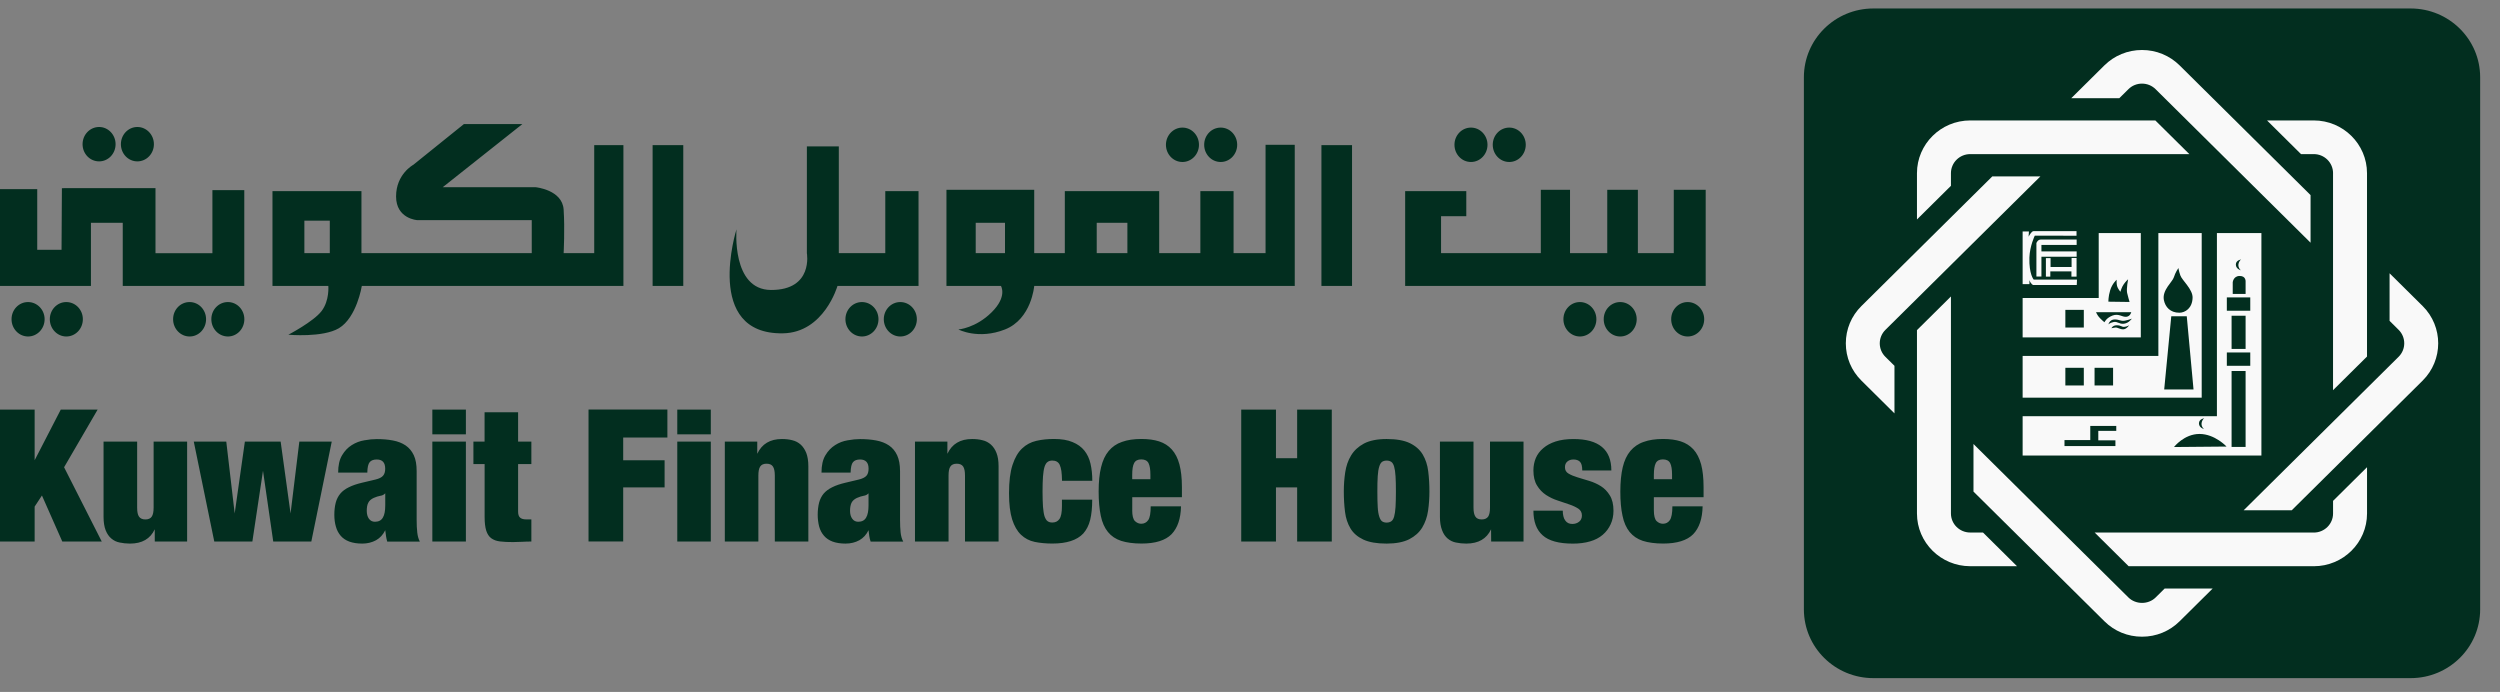 <svg width="112" height="31" viewBox="0 0 112 31" fill="none" xmlns="http://www.w3.org/2000/svg">
<rect x="0" y="0" width="112" height="31" fill="#808080" stroke="none"/>
<path fill-rule="evenodd" clip-rule="evenodd" d="M63.977 22.884C63.936 23.169 63.845 23.416 63.715 23.635C63.581 23.854 63.387 24.027 63.133 24.158C62.882 24.285 62.543 24.353 62.121 24.353C61.681 24.353 61.335 24.293 61.08 24.174C60.822 24.052 60.63 23.888 60.503 23.676C60.375 23.464 60.292 23.216 60.257 22.932C60.221 22.647 60.203 22.343 60.203 22.018C60.203 21.725 60.223 21.435 60.266 21.157C60.309 20.877 60.394 20.624 60.528 20.406C60.662 20.182 60.856 20.005 61.108 19.869C61.36 19.738 61.695 19.668 62.121 19.668C62.56 19.668 62.907 19.73 63.162 19.853C63.417 19.977 63.61 20.148 63.738 20.362C63.867 20.578 63.949 20.827 63.984 21.113C64.02 21.396 64.038 21.702 64.038 22.025C64.038 22.32 64.017 22.607 63.977 22.884ZM61.722 22.714C61.731 22.893 61.756 23.034 61.79 23.142C61.822 23.245 61.866 23.317 61.916 23.354C61.97 23.393 62.038 23.412 62.121 23.412C62.204 23.412 62.271 23.393 62.328 23.354C62.386 23.317 62.428 23.245 62.457 23.142C62.487 23.036 62.509 22.895 62.52 22.714C62.53 22.538 62.537 22.308 62.537 22.027C62.537 21.746 62.532 21.515 62.52 21.336C62.509 21.152 62.487 21.009 62.457 20.905C62.427 20.8 62.384 20.73 62.328 20.691C62.271 20.654 62.205 20.634 62.121 20.634C62.039 20.634 61.97 20.654 61.916 20.691C61.865 20.73 61.82 20.8 61.79 20.905C61.756 21.009 61.733 21.152 61.722 21.336C61.709 21.515 61.706 21.746 61.706 22.027C61.706 22.308 61.711 22.538 61.722 22.714ZM50.723 22.861C50.723 23.101 50.764 23.264 50.846 23.345C50.93 23.425 51.025 23.464 51.128 23.464C51.258 23.464 51.364 23.409 51.44 23.301C51.515 23.195 51.551 22.988 51.551 22.684H52.909C52.898 23.238 52.755 23.651 52.484 23.934C52.211 24.209 51.763 24.351 51.139 24.351C50.776 24.351 50.473 24.308 50.229 24.231C49.982 24.151 49.786 24.017 49.636 23.833C49.486 23.649 49.377 23.407 49.315 23.107C49.253 22.81 49.219 22.451 49.219 22.023C49.219 21.592 49.254 21.232 49.328 20.933C49.401 20.633 49.511 20.392 49.67 20.203C49.824 20.018 50.023 19.878 50.266 19.797C50.507 19.708 50.798 19.666 51.139 19.666C51.438 19.666 51.703 19.701 51.929 19.774C52.152 19.846 52.343 19.966 52.495 20.134C52.648 20.302 52.762 20.523 52.837 20.8C52.91 21.071 52.95 21.412 52.95 21.82V22.276H50.725V22.861H50.723ZM51.453 20.747C51.396 20.636 51.287 20.581 51.126 20.581C50.973 20.581 50.866 20.636 50.809 20.747C50.75 20.857 50.723 21.032 50.723 21.269V21.468H51.538V21.269C51.538 21.032 51.51 20.857 51.453 20.747ZM38.944 24.019L38.91 23.753C38.812 23.955 38.678 24.1 38.5 24.202C38.318 24.301 38.113 24.353 37.881 24.353C37.654 24.353 37.458 24.321 37.303 24.264C37.144 24.204 37.014 24.119 36.917 24.004C36.815 23.888 36.744 23.752 36.699 23.593C36.658 23.432 36.633 23.255 36.633 23.062C36.633 22.854 36.657 22.67 36.696 22.517C36.737 22.363 36.805 22.23 36.899 22.115C36.996 22.002 37.122 21.907 37.283 21.829C37.444 21.746 37.643 21.681 37.883 21.624L38.473 21.484C38.634 21.445 38.748 21.389 38.814 21.317C38.882 21.244 38.912 21.134 38.912 20.997C38.912 20.723 38.785 20.585 38.53 20.585C38.387 20.585 38.282 20.624 38.216 20.703C38.148 20.779 38.114 20.938 38.107 21.172H36.803C36.803 20.848 36.862 20.588 36.98 20.394C37.096 20.198 37.242 20.048 37.415 19.94C37.584 19.83 37.772 19.76 37.974 19.726C38.175 19.689 38.361 19.671 38.532 19.671C38.794 19.671 39.033 19.691 39.256 19.733C39.476 19.774 39.665 19.848 39.826 19.956C39.984 20.064 40.106 20.21 40.191 20.394C40.277 20.58 40.322 20.816 40.322 21.11V23.296C40.322 23.504 40.331 23.69 40.347 23.851C40.364 24.01 40.402 24.148 40.465 24.264H39.005C38.976 24.185 38.957 24.1 38.944 24.019ZM38.801 23.19C38.875 23.07 38.91 22.884 38.91 22.638V22.101C38.851 22.161 38.782 22.2 38.693 22.211C38.602 22.227 38.5 22.259 38.388 22.308C38.272 22.363 38.193 22.435 38.147 22.527C38.104 22.617 38.082 22.741 38.082 22.886C38.082 23.034 38.116 23.154 38.184 23.243C38.248 23.331 38.337 23.375 38.45 23.375C38.612 23.374 38.73 23.314 38.801 23.19ZM31.844 24.261H30.342V19.784H31.844V24.261ZM31.844 19.457H30.342V18.349H31.844V19.457ZM20.872 24.261H19.369V19.784H20.872V24.261ZM20.872 19.457H19.369V18.349H20.872V19.457ZM52.234 6.486C52.234 6.06 52.566 5.716 52.973 5.716C53.383 5.716 53.714 6.06 53.714 6.486C53.714 6.912 53.382 7.257 52.973 7.257C52.566 7.258 52.234 6.912 52.234 6.486ZM53.947 6.486C53.947 6.06 54.277 5.716 54.688 5.716C55.096 5.716 55.426 6.06 55.426 6.486C55.426 6.912 55.095 7.257 54.688 7.257C54.277 7.258 53.947 6.912 53.947 6.486ZM65.16 6.486C65.16 6.06 65.49 5.716 65.899 5.716C66.308 5.716 66.64 6.06 66.64 6.486C66.64 6.912 66.308 7.257 65.899 7.257C65.49 7.258 65.16 6.912 65.16 6.486ZM66.875 6.486C66.875 6.06 67.204 5.716 67.616 5.716C68.022 5.716 68.354 6.06 68.354 6.486C68.354 6.912 68.022 7.257 67.616 7.257C67.204 7.258 66.875 6.912 66.875 6.486ZM74.869 14.301C74.869 13.873 75.199 13.532 75.608 13.532C76.015 13.532 76.348 13.875 76.348 14.301C76.348 14.73 76.015 15.075 75.608 15.075C75.198 15.073 74.869 14.728 74.869 14.301ZM70.041 14.301C70.041 13.873 70.371 13.532 70.779 13.532C71.188 13.532 71.518 13.875 71.518 14.301C71.518 14.73 71.188 15.075 70.779 15.075C70.373 15.073 70.041 14.728 70.041 14.301ZM71.846 14.301C71.846 13.873 72.177 13.532 72.585 13.532C72.992 13.532 73.324 13.875 73.324 14.301C73.324 14.73 72.992 15.075 72.585 15.075C72.177 15.073 71.846 14.728 71.846 14.301ZM37.875 14.301C37.875 13.873 38.207 13.532 38.614 13.532C39.025 13.532 39.356 13.875 39.356 14.301C39.356 14.73 39.023 15.075 38.614 15.075C38.207 15.073 37.875 14.728 37.875 14.301ZM39.594 14.301C39.594 13.873 39.926 13.532 40.332 13.532C40.743 13.532 41.075 13.875 41.075 14.301C41.075 14.73 40.743 15.075 40.332 15.075C39.926 15.073 39.594 14.728 39.594 14.301ZM7.755 14.301C7.755 13.873 8.085 13.532 8.494 13.532C8.902 13.532 9.232 13.875 9.232 14.301C9.232 14.73 8.902 15.075 8.494 15.075C8.085 15.073 7.755 14.728 7.755 14.301ZM9.468 14.301C9.468 13.873 9.8 13.532 10.21 13.532C10.617 13.532 10.947 13.875 10.947 14.301C10.947 14.73 10.617 15.075 10.21 15.075C9.8 15.073 9.468 14.728 9.468 14.301ZM3.699 6.46C3.699 6.034 4.031 5.689 4.44 5.689C4.848 5.689 5.178 6.036 5.178 6.46C5.178 6.887 4.848 7.23 4.44 7.23C4.029 7.23 3.699 6.887 3.699 6.46ZM5.416 6.46C5.416 6.034 5.746 5.689 6.154 5.689C6.563 5.689 6.895 6.036 6.895 6.46C6.895 6.887 6.563 7.23 6.154 7.23C5.746 7.23 5.416 6.887 5.416 6.46ZM0.517 14.301C0.517 13.873 0.848 13.532 1.256 13.532C1.665 13.532 1.999 13.875 1.999 14.301C1.999 14.73 1.665 15.075 1.256 15.075C0.849 15.073 0.517 14.728 0.517 14.301ZM2.232 14.301C2.232 13.873 2.564 13.532 2.969 13.532C3.381 13.532 3.712 13.875 3.712 14.301C3.712 14.73 3.381 15.075 2.969 15.075C2.564 15.073 2.232 14.728 2.232 14.301ZM10.944 8.518V12.811H5.499V9.98H4.074V12.811H0V8.473H1.668V11.191H2.757L2.773 8.43L6.966 8.427V11.342H9.516V8.518H10.944ZM13.636 9.885H14.775V11.339H13.636V9.885ZM27.929 6.502V12.811H16.209C16.209 12.811 15.985 14.221 15.183 14.704C14.454 15.135 12.919 14.995 12.919 14.995C12.919 14.995 14.049 14.407 14.409 13.933C14.768 13.458 14.709 12.811 14.709 12.811H12.207V8.563H16.193V11.339H23.822V9.863H18.699C18.699 9.863 17.744 9.807 17.744 8.801C17.744 7.796 18.518 7.382 18.518 7.382L20.785 5.557H23.404L19.833 8.388H24.002C24.002 8.388 25.192 8.503 25.251 9.388C25.308 10.271 25.251 11.339 25.251 11.339H26.621V6.502H27.929ZM29.237 6.502H30.611V12.811H29.237V6.502ZM41.15 8.563V12.809H37.519C37.519 12.809 36.922 14.903 35.076 14.933C31.505 14.993 32.995 10.273 32.995 10.273C32.995 10.273 32.767 12.982 34.54 12.991C36.45 12.997 36.148 11.339 36.148 11.339V6.56H37.579V11.341H39.661V8.563H41.15ZM49.133 9.98H50.507V11.341H49.133V9.98ZM43.712 9.98H45.024V11.341H43.712V9.98ZM56.697 6.486H58.005V12.811H46.333C46.333 12.811 46.215 14.292 45.022 14.76C43.83 15.23 42.936 14.76 42.936 14.76C42.936 14.76 43.709 14.702 44.426 13.99C45.14 13.285 44.843 12.811 44.843 12.811H42.401V8.504H46.333V11.341H47.704V8.563H51.931V11.339H53.776V8.563H55.264V11.339H56.697V6.486ZM59.2 6.502H60.571V12.811H59.2V6.502ZM76.415 8.504V12.811H62.951V8.563H65.69V9.685H64.559V11.339H69.029V8.504H70.337V11.341H72.005V8.504H73.377V11.341H74.985V8.504H76.415ZM74.823 20.747C74.764 20.636 74.655 20.581 74.496 20.581C74.343 20.581 74.237 20.636 74.179 20.747C74.123 20.857 74.093 21.032 74.093 21.269V21.468H74.908V21.269C74.908 21.032 74.88 20.857 74.823 20.747ZM74.093 22.861C74.093 23.101 74.134 23.264 74.216 23.345C74.302 23.425 74.394 23.464 74.5 23.464C74.634 23.464 74.735 23.409 74.81 23.301C74.883 23.195 74.923 22.988 74.923 22.684H76.277C76.266 23.238 76.125 23.651 75.854 23.934C75.581 24.209 75.133 24.351 74.509 24.351C74.148 24.351 73.843 24.308 73.6 24.231C73.356 24.151 73.16 24.017 73.008 23.833C72.86 23.649 72.749 23.407 72.689 23.107C72.623 22.81 72.591 22.451 72.591 22.023C72.591 21.592 72.628 21.232 72.698 20.933C72.769 20.633 72.883 20.392 73.04 20.203C73.197 20.018 73.395 19.878 73.638 19.797C73.879 19.708 74.17 19.666 74.509 19.666C74.81 19.666 75.071 19.701 75.299 19.774C75.524 19.846 75.711 19.966 75.867 20.134C76.018 20.302 76.132 20.523 76.209 20.8C76.282 21.071 76.32 21.412 76.32 21.82V22.276H74.093V22.861ZM70.039 23.126C70.055 23.202 70.084 23.266 70.123 23.317C70.194 23.423 70.301 23.473 70.44 23.473C70.555 23.473 70.656 23.441 70.742 23.375C70.826 23.31 70.87 23.215 70.87 23.093C70.87 22.962 70.815 22.858 70.708 22.787C70.597 22.716 70.465 22.652 70.303 22.598L69.784 22.423C69.596 22.363 69.425 22.278 69.264 22.175C69.102 22.068 68.968 21.93 68.863 21.757C68.752 21.582 68.697 21.354 68.697 21.073C68.697 20.871 68.734 20.691 68.804 20.52C68.877 20.352 68.986 20.205 69.138 20.078C69.284 19.951 69.47 19.85 69.696 19.777C69.921 19.705 70.185 19.669 70.494 19.669C71.625 19.669 72.189 20.14 72.189 21.078H70.885C70.885 20.885 70.851 20.755 70.781 20.686C70.713 20.619 70.615 20.585 70.49 20.585C70.378 20.585 70.289 20.615 70.217 20.677C70.146 20.737 70.11 20.82 70.11 20.933C70.11 21.058 70.162 21.156 70.273 21.218C70.38 21.281 70.515 21.338 70.676 21.386L71.197 21.544C71.382 21.599 71.557 21.679 71.718 21.779C71.879 21.88 72.014 22.02 72.119 22.193C72.228 22.366 72.284 22.596 72.284 22.882C72.284 23.103 72.241 23.306 72.157 23.488C72.075 23.667 71.957 23.828 71.802 23.959C71.648 24.091 71.459 24.19 71.233 24.255C71.006 24.321 70.753 24.354 70.467 24.354C69.839 24.354 69.386 24.231 69.111 23.982C68.834 23.738 68.697 23.368 68.697 22.879H70.012C70.012 22.967 70.021 23.048 70.039 23.126ZM66.013 19.784V22.743C66.013 22.93 66.042 23.064 66.099 23.146C66.153 23.229 66.247 23.271 66.383 23.271C66.516 23.271 66.611 23.227 66.668 23.146C66.724 23.064 66.752 22.93 66.752 22.743V19.784H68.254V24.261H66.804L66.8 23.713C66.602 24.137 66.234 24.353 65.69 24.353C65.524 24.353 65.367 24.335 65.225 24.305C65.084 24.277 64.96 24.215 64.853 24.125C64.748 24.035 64.662 23.911 64.604 23.752C64.543 23.595 64.509 23.398 64.509 23.162V19.784H66.013ZM57.163 18.349V20.528H58.112V18.349H59.664V24.261H58.112V21.836H57.163V24.261H55.607V18.349H57.163ZM47.55 21.099C47.532 20.986 47.507 20.894 47.474 20.822C47.413 20.696 47.302 20.633 47.143 20.633C47.061 20.633 46.99 20.652 46.933 20.695C46.874 20.735 46.831 20.808 46.795 20.915C46.762 21.023 46.74 21.166 46.726 21.345C46.713 21.523 46.706 21.75 46.706 22.025C46.706 22.301 46.715 22.527 46.726 22.706C46.742 22.882 46.762 23.024 46.795 23.13C46.833 23.234 46.874 23.308 46.933 23.349C46.99 23.391 47.061 23.409 47.143 23.409C47.283 23.409 47.388 23.358 47.463 23.252C47.538 23.146 47.575 22.953 47.575 22.674V22.384H48.931C48.931 22.739 48.901 23.04 48.84 23.289C48.78 23.536 48.674 23.738 48.532 23.9C48.248 24.201 47.788 24.351 47.149 24.351C46.858 24.351 46.594 24.326 46.355 24.277C46.117 24.227 45.91 24.119 45.741 23.957C45.57 23.794 45.439 23.564 45.345 23.271C45.252 22.974 45.204 22.585 45.204 22.099C45.204 21.571 45.255 21.145 45.363 20.823C45.468 20.504 45.609 20.26 45.793 20.088C45.975 19.915 46.185 19.806 46.431 19.749C46.676 19.692 46.94 19.666 47.222 19.666C47.556 19.666 47.832 19.712 48.052 19.806C48.273 19.896 48.45 20.023 48.58 20.186C48.71 20.35 48.803 20.544 48.855 20.774C48.908 21.004 48.935 21.258 48.935 21.539H47.579C47.575 21.361 47.566 21.214 47.55 21.099ZM42.443 19.784V20.33C42.65 19.889 43.016 19.668 43.551 19.668C43.719 19.668 43.873 19.685 44.019 19.723C44.162 19.756 44.285 19.823 44.392 19.917C44.497 20.012 44.583 20.136 44.642 20.29C44.704 20.444 44.736 20.643 44.736 20.885V24.261H43.232V21.306C43.232 21.119 43.205 20.983 43.15 20.901C43.093 20.815 42.996 20.774 42.861 20.774C42.729 20.774 42.634 20.815 42.577 20.901C42.52 20.983 42.495 21.119 42.495 21.306V24.261H40.991V19.784H42.443ZM33.925 19.784V20.33C34.132 19.889 34.498 19.668 35.031 19.668C35.199 19.668 35.354 19.685 35.497 19.723C35.639 19.756 35.763 19.823 35.87 19.917C35.975 20.012 36.057 20.136 36.12 20.29C36.18 20.444 36.214 20.643 36.214 20.885V24.261H34.712V21.306C34.712 21.119 34.683 20.983 34.628 20.901C34.571 20.815 34.478 20.774 34.34 20.774C34.208 20.774 34.114 20.815 34.057 20.901C34.001 20.983 33.975 21.119 33.975 21.306V24.261H32.472V19.784H33.925ZM29.899 18.349V19.602H27.919V20.619H29.774V21.834H27.919V24.259H26.366V18.348H29.899V18.349ZM21.709 19.784V18.47H23.211V19.784H23.805V20.79H23.211V22.921C23.211 23.048 23.242 23.139 23.299 23.188C23.358 23.241 23.447 23.269 23.572 23.269H23.805V24.261C23.665 24.261 23.525 24.264 23.388 24.273C23.249 24.28 23.115 24.285 22.986 24.285C22.76 24.285 22.565 24.278 22.403 24.257C22.241 24.238 22.11 24.188 22.007 24.112C21.903 24.036 21.83 23.92 21.782 23.769C21.736 23.619 21.711 23.418 21.711 23.17V20.79H21.209V19.784H21.709ZM10.137 19.784L10.514 23.004L10.97 19.784H12.573L13.017 23.004L13.41 19.784H14.862L13.947 24.261H12.241L11.782 21.09L11.306 24.261H9.6L8.681 19.784H10.137ZM6.144 19.784V22.743C6.144 22.93 6.17 23.064 6.229 23.146C6.286 23.229 6.379 23.271 6.515 23.271C6.647 23.271 6.743 23.227 6.797 23.146C6.854 23.064 6.882 22.93 6.882 22.743V19.784H8.383V24.261H6.934L6.932 23.713C6.734 24.137 6.368 24.353 5.824 24.353C5.657 24.353 5.501 24.335 5.362 24.305C5.214 24.277 5.093 24.215 4.987 24.125C4.879 24.035 4.795 23.911 4.732 23.752C4.672 23.595 4.639 23.398 4.639 23.162V19.784H6.144ZM1.552 18.349V20.619L2.723 18.349H4.375L2.871 20.933L4.559 24.261H2.791L1.879 22.198L1.552 22.695V24.261H0V18.349H1.552ZM17.294 24.019L17.259 23.753C17.159 23.955 17.028 24.1 16.848 24.202C16.666 24.301 16.459 24.353 16.229 24.353C16.001 24.353 15.808 24.321 15.651 24.264C15.49 24.204 15.364 24.119 15.264 24.004C15.164 23.888 15.092 23.752 15.048 23.593C15.001 23.432 14.978 23.255 14.978 23.062C14.978 22.854 15.001 22.67 15.042 22.517C15.082 22.363 15.151 22.23 15.246 22.115C15.34 22.002 15.467 21.907 15.628 21.829C15.79 21.746 15.99 21.681 16.227 21.624L16.818 21.484C16.98 21.445 17.093 21.389 17.157 21.317C17.225 21.244 17.257 21.134 17.257 20.997C17.257 20.723 17.132 20.585 16.878 20.585C16.736 20.585 16.629 20.624 16.563 20.703C16.497 20.779 16.459 20.938 16.456 21.172H15.149C15.149 20.848 15.208 20.588 15.326 20.394C15.442 20.198 15.587 20.048 15.76 19.94C15.933 19.83 16.118 19.76 16.32 19.726C16.518 19.689 16.707 19.671 16.88 19.671C17.141 19.671 17.384 19.691 17.601 19.733C17.822 19.774 18.013 19.848 18.172 19.956C18.329 20.064 18.452 20.21 18.538 20.394C18.625 20.58 18.666 20.816 18.666 21.11V23.296C18.666 23.504 18.675 23.69 18.693 23.851C18.709 24.01 18.748 24.148 18.809 24.264H17.348C17.326 24.185 17.305 24.1 17.294 24.019ZM17.151 23.19C17.226 23.07 17.259 22.884 17.259 22.638V22.101C17.2 22.161 17.132 22.2 17.041 22.211C16.95 22.227 16.848 22.259 16.738 22.308C16.622 22.363 16.54 22.435 16.497 22.527C16.45 22.617 16.431 22.741 16.431 22.886C16.431 23.034 16.465 23.154 16.53 23.243C16.598 23.331 16.684 23.375 16.796 23.375C16.964 23.374 17.08 23.314 17.151 23.19Z" fill="#022E1F"/>
<path fill-rule="evenodd" clip-rule="evenodd" d="M83.926 0.38H107.997C109.717 0.38 111.111 1.761 111.111 3.462V27.3C111.111 29 109.717 30.38 107.997 30.38H83.926C82.208 30.38 80.814 29 80.814 27.3V3.462C80.814 1.761 82.208 0.38 83.926 0.38Z" fill="#022E1F"/>
<path fill-rule="evenodd" clip-rule="evenodd" d="M91.656 11.564H91.865V11.961H92.807V11.557H93.03V12.393H92.8V12.158H91.854V12.393H91.656V11.564Z" fill="#F9F9F9"/>
<path fill-rule="evenodd" clip-rule="evenodd" d="M91.231 12.388V10.889C91.231 10.889 91.287 10.732 91.424 10.732H93.034V10.974H91.456V11.262H93.034V11.501H91.456V12.388H91.231Z" fill="#F9F9F9"/>
<path fill-rule="evenodd" clip-rule="evenodd" d="M90.614 10.369H90.896L90.881 10.604C90.881 10.604 91.005 10.356 91.099 10.356H93.028V10.56L91.158 10.558C91.158 10.558 90.935 11.017 90.917 11.54C90.896 12.288 91.11 12.527 91.11 12.527H93.049L93.039 12.769H91.087C91.087 12.769 90.99 12.744 90.919 12.553V12.73H90.614V10.369Z" fill="#F9F9F9"/>
<path fill-rule="evenodd" clip-rule="evenodd" d="M99.318 10.442V18.645H90.614V20.407H101.311V10.44H99.318V10.442ZM100.401 11.624C100.401 11.624 100.307 11.683 100.282 11.842C100.26 12.001 100.389 12.109 100.389 12.109C100.389 12.109 100.166 12.05 100.166 11.852C100.166 11.655 100.401 11.624 100.401 11.624ZM100.026 12.649C100.026 12.649 100.05 12.363 100.34 12.363C100.63 12.363 100.603 12.623 100.603 12.623V13.167H100.026V12.649ZM98.749 18.736C98.749 18.736 98.656 18.796 98.631 18.955C98.608 19.114 98.738 19.223 98.738 19.223C98.738 19.223 98.513 19.163 98.513 18.967C98.513 18.771 98.749 18.736 98.749 18.736ZM94.809 19.303H94.004V19.727H94.771V19.985H92.489V19.716H93.644V19.082H94.809V19.303ZM97.394 20.027C97.394 20.027 97.849 19.441 98.536 19.441C99.225 19.441 99.75 20.006 99.75 20.006L97.394 20.027ZM100.603 20.022H99.975V16.62H100.603V20.022ZM100.812 16.389H99.762V15.79H100.812V16.389ZM99.975 15.633V14.146H100.603V15.633H99.975ZM100.812 13.92H99.762V13.323H100.812V13.92Z" fill="#F9F9F9"/>
<path fill-rule="evenodd" clip-rule="evenodd" d="M96.695 10.442V15.945H90.614V17.817H98.636V10.442H96.695ZM93.355 17.269H92.528V16.477H93.355V17.269ZM94.666 17.269H93.836V16.477H94.666V17.269ZM97.389 12.422C97.45 12.213 97.593 12.006 97.593 12.006C97.593 12.006 97.605 12.12 97.678 12.335C97.749 12.552 98.24 12.959 98.228 13.339C98.215 13.809 97.896 14.01 97.633 14.01C97.232 14.01 97.002 13.758 96.941 13.438C96.856 12.994 97.332 12.623 97.389 12.422ZM96.956 17.448L97.273 14.169H97.967L98.27 17.448H96.956Z" fill="#F9F9F9"/>
<path fill-rule="evenodd" clip-rule="evenodd" d="M94.022 10.442V13.349H90.614V15.115H95.908V10.442H94.022ZM94.536 13.003C94.623 12.711 94.825 12.533 94.825 12.533C94.825 12.533 94.816 12.703 94.844 12.812C94.87 12.922 94.993 13.072 94.993 13.072C94.993 13.072 95.053 12.858 95.146 12.731C95.237 12.602 95.339 12.512 95.339 12.512C95.339 12.512 95.258 12.936 95.294 13.116C95.334 13.298 95.405 13.528 95.405 13.528L94.457 13.515C94.456 13.514 94.448 13.293 94.536 13.003ZM93.355 14.675H92.528V13.881H93.355V14.675ZM94.279 14.438C94.279 14.438 94.097 14.284 94.024 14.192C93.951 14.101 93.902 13.987 93.902 13.987H95.48C95.48 13.987 95.439 14.175 95.258 14.192C95.075 14.212 94.916 14.03 94.634 14.139C94.354 14.249 94.279 14.438 94.279 14.438ZM95.128 14.754C94.98 14.761 94.87 14.664 94.771 14.673C94.67 14.684 94.593 14.707 94.593 14.707C94.593 14.707 94.641 14.572 94.834 14.572C95.026 14.572 95.044 14.652 95.164 14.643C95.284 14.636 95.385 14.572 95.385 14.572C95.385 14.572 95.275 14.744 95.128 14.754ZM95.155 14.502C94.937 14.53 94.868 14.39 94.689 14.427C94.509 14.464 94.456 14.537 94.456 14.537C94.456 14.537 94.505 14.311 94.736 14.311C94.962 14.311 95 14.401 95.192 14.366C95.385 14.329 95.507 14.275 95.507 14.275C95.507 14.275 95.376 14.475 95.155 14.502Z" fill="#F9F9F9"/>
<path d="M104.521 7.759C104.521 7.287 104.134 6.904 103.658 6.904H103.085L101.563 5.396H103.658C104.973 5.396 106.042 6.457 106.042 7.759V15.973L104.52 17.481V7.759H104.521Z" fill="#F9F9F9"/>
<path d="M95.364 25.367L93.842 23.859H103.658C104.134 23.859 104.521 23.476 104.521 23.006V22.439L106.043 20.931V23.006C106.043 24.308 104.975 25.367 103.659 25.367H95.364Z" fill="#F9F9F9"/>
<path d="M88.266 25.366C86.951 25.366 85.88 24.308 85.88 23.005V14.79L87.402 13.282V23.004C87.402 23.475 87.789 23.857 88.266 23.857H88.838L90.361 25.365H88.266V25.366Z" fill="#F9F9F9"/>
<path d="M85.88 7.759C85.88 6.457 86.951 5.396 88.266 5.396H96.559L98.082 6.904H88.266C87.789 6.904 87.402 7.287 87.402 7.759V8.325L85.88 9.832V7.759Z" fill="#F9F9F9"/>
<path d="M95.963 28.524C95.324 28.524 94.727 28.279 94.277 27.832L88.412 22.023V19.892L95.353 26.766C95.508 26.92 95.731 27.01 95.963 27.01C96.195 27.01 96.416 26.922 96.573 26.766L96.978 26.365H99.129L97.648 27.832C97.198 28.279 96.6 28.524 95.963 28.524Z" fill="#F9F9F9"/>
<path d="M96.572 3.997C96.41 3.836 96.192 3.746 95.962 3.746C95.731 3.746 95.514 3.834 95.352 3.997L94.946 4.398H92.794L94.275 2.931C94.725 2.486 95.325 2.24 95.962 2.24C96.599 2.24 97.198 2.486 97.648 2.931L103.513 8.74V10.873L96.572 3.997Z" fill="#F9F9F9"/>
<path d="M100.517 22.859L107.458 15.984C107.794 15.65 107.794 15.11 107.458 14.776L107.053 14.374V12.243L108.534 13.71C109.464 14.631 109.464 16.129 108.534 17.052L102.671 22.859H100.517Z" fill="#F9F9F9"/>
<path d="M83.391 17.051C82.941 16.605 82.693 16.014 82.693 15.381C82.693 14.75 82.941 14.156 83.391 13.711L89.254 7.904H91.408L84.466 14.778C84.129 15.112 84.129 15.653 84.466 15.987L84.872 16.388V18.519L83.391 17.051Z" fill="#F9F9F9"/>
</svg>
